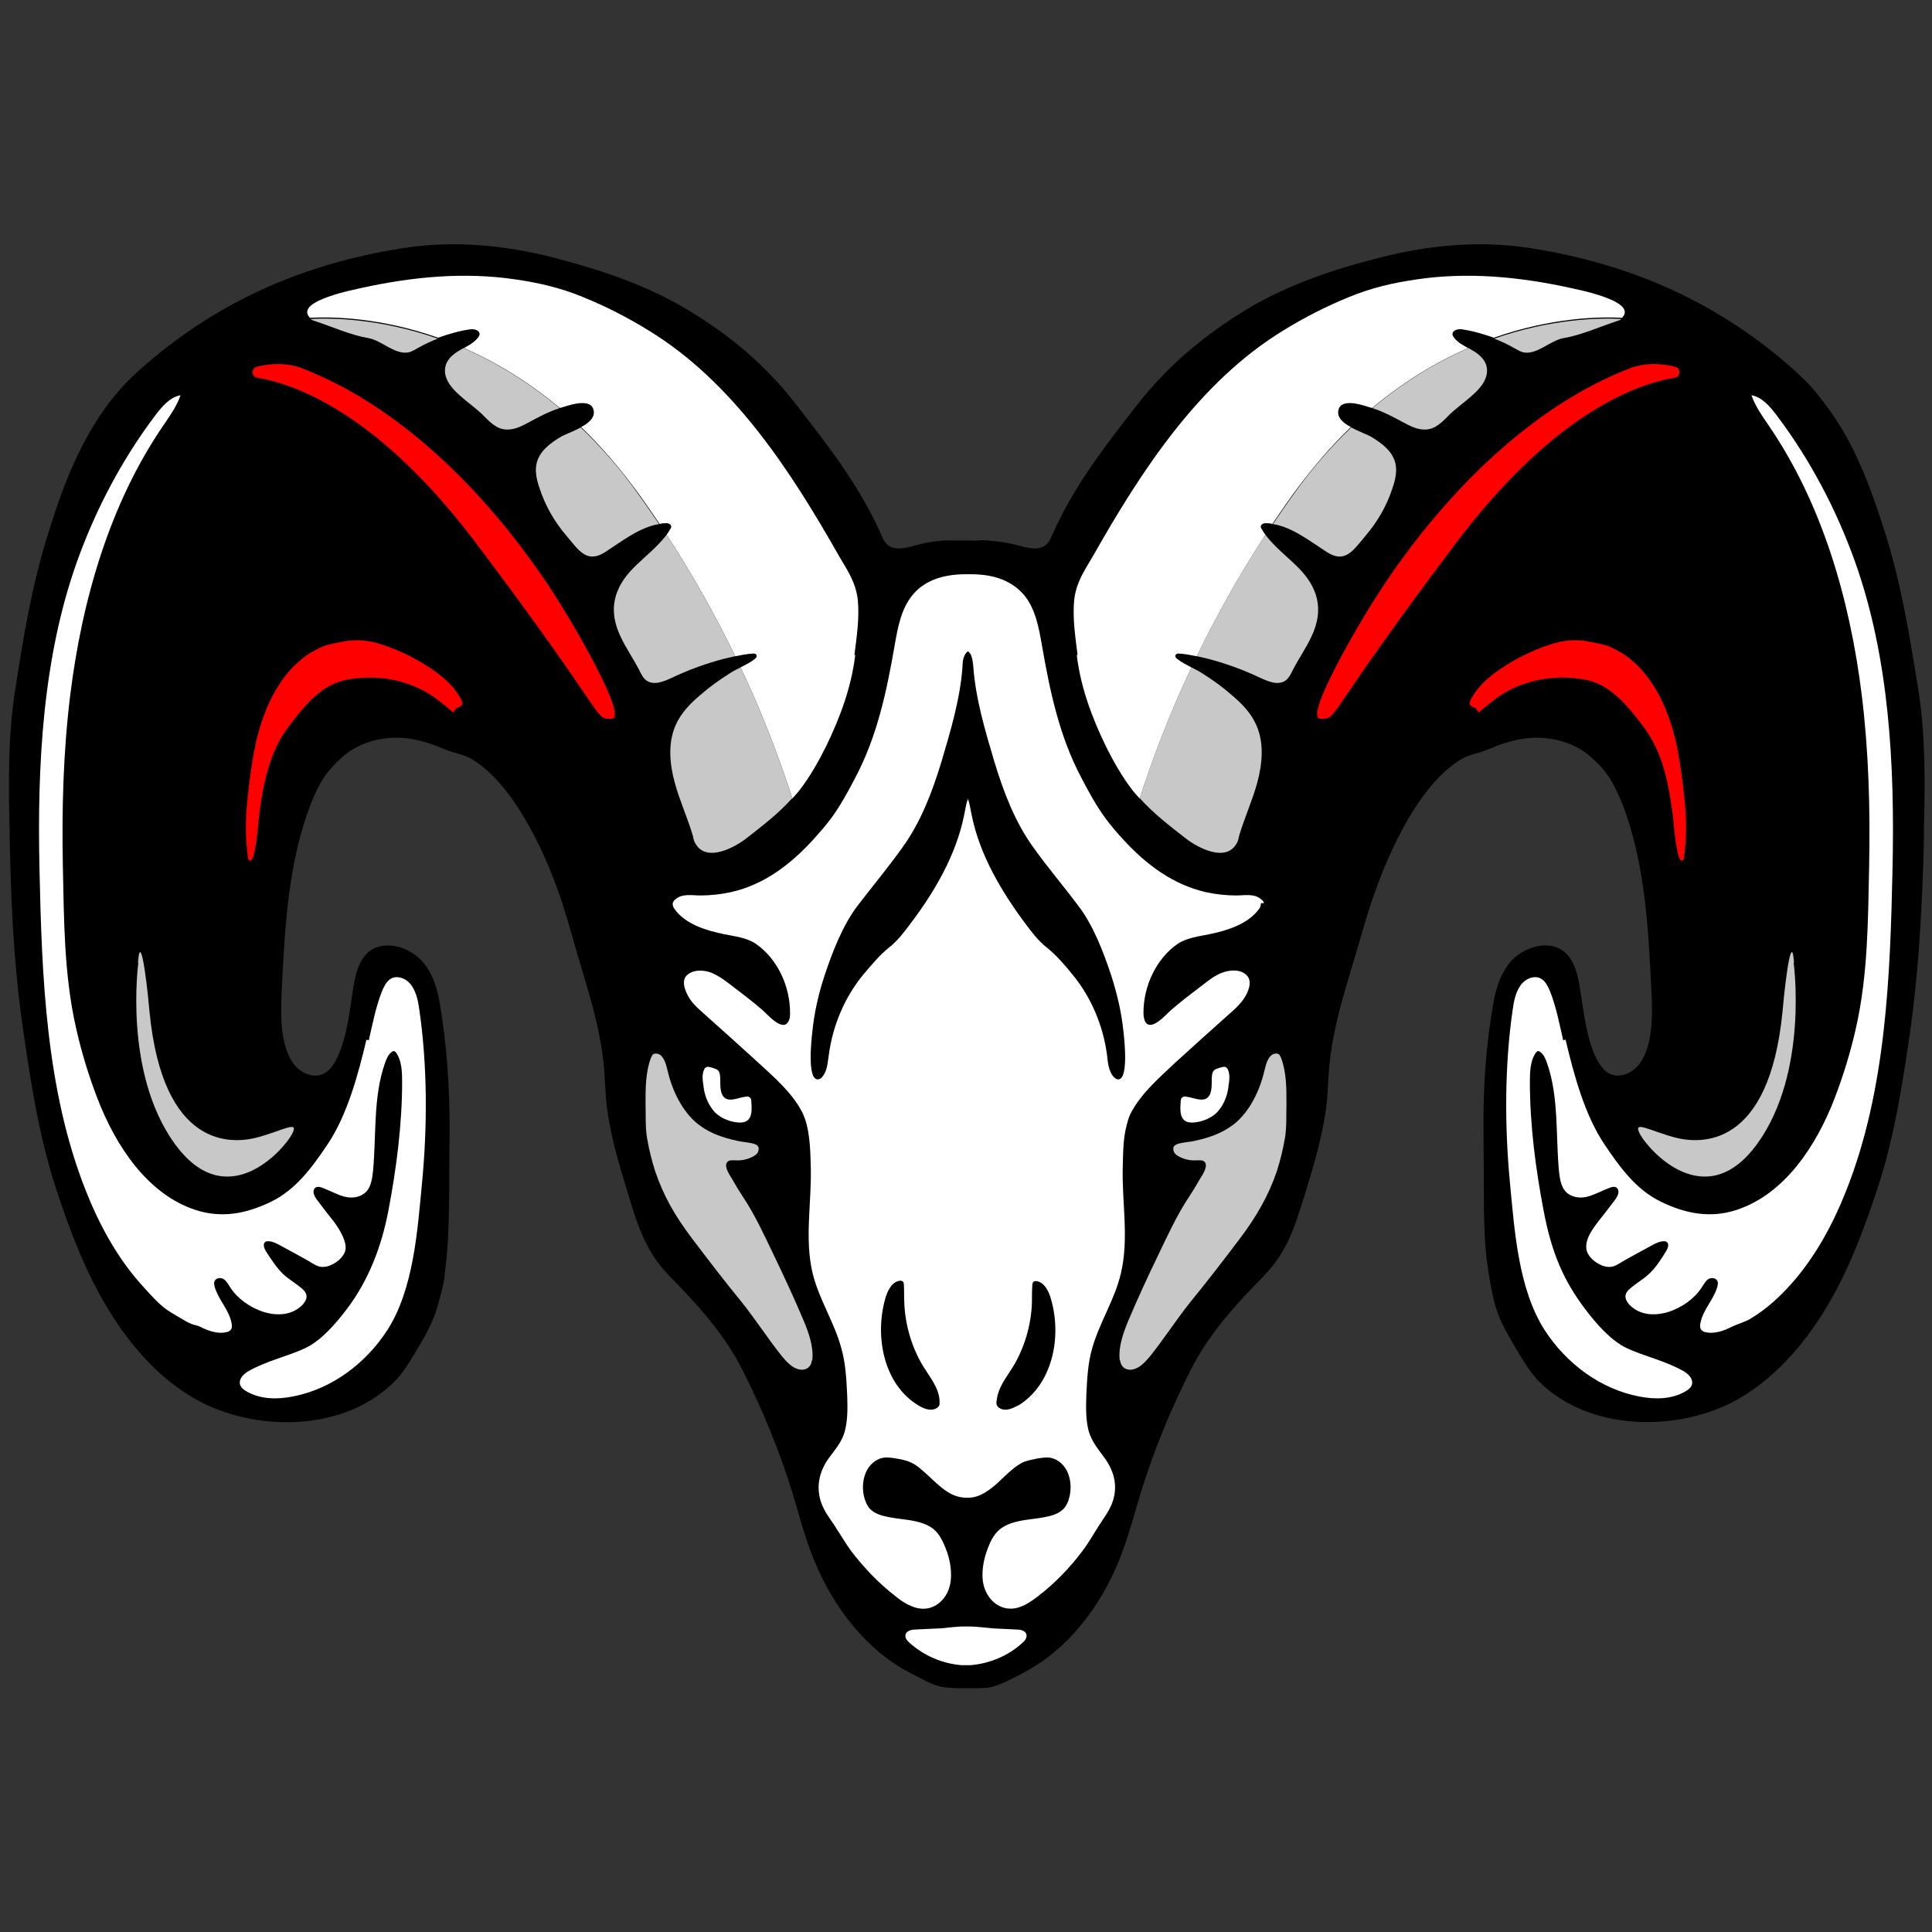 <?xml version="1.0" encoding="UTF-8"?>
<svg xmlns="http://www.w3.org/2000/svg" width="504" height="504" version="1.1" viewBox="0 0 504 504">
  <rect x="0" y="0" width="504" height="504" fill="#333333" stroke="none"/>
  <defs>
    <style>
      .cls-1 {
        fill: #fff;
      }

      .cls-2 {
        fill: red;
      }

      .cls-3 {
        fill: #c8c8c8;
      }
    </style>
  </defs>
  <!-- Generator: Adobe Illustrator 28.6.0, SVG Export Plug-In . SVG Version: 1.2.0 Build 709)  -->
  <g>
    <g id="Layer_1">
      <g>
        <path d="M254.6,440.4c1.6,0,3.1,0,4.7-.5,1.1-.3,2.2-.8,3.3-1.3,2.1-1,4.3-2.1,6.3-3.3,11.1-6.5,19.4-18,24-30.8,1.8-4.8,3.1-9.9,4.6-14.8,3.4-11.1,8-22.3,13.2-32.5,4.4-8.6,10.6-15.7,17.1-22.4,3.2-3.2,5.7-6,7.8-10.2,2.1-4.1,3.4-8.6,4.8-13,2.5-8.2,5-16.4,5.8-24.9.2-2.6.3-5.2.5-7.8,1-12.1,5.2-23.5,8.4-34.9,3.2-11.3,7.3-22.3,13.3-32.1,3.3-5.3,7.5-10.6,12.7-13.8,2.1-1.3,4.8-1.6,7.1-2.6,3-1.3,6-2.3,9.2-2.8,5.8-.9,12.7.5,17.4,4.6,2.2,1.9,4.1,3.9,5.6,6.5,1,1.7,1.9,3.7,2.7,5.6,6,15.3,6.9,32.4,7.7,49,.3,5.9.5,14.1-3,19-1.9,2.6-5.4,4.1-8.1,2.6-1.6-.9-2.7-2.7-3.5-4.4-2.4-5.2-3-11.3-3.9-16.9-.6-4-1.5-8.5-4.6-10.7-4.4-3.1-11.3-.5-14.3,3.7-2.2,3-3.3,6.7-3.9,10.4-1.9,11-2.6,21.6-2.5,32.8,0,5.2.1,10.5.1,15.7,0,2.8,0,5.6.1,8.4s.2,5.6.5,8.3c.3,2.7.7,5.4,1.2,8.1s1.1,5.4,2.1,7.9,2.3,4.7,3.6,7,1.2,1.9,1.7,2.9c1.5,2.5,3.1,5,5.1,7.1,13.2,13.3,36.6,13.3,51.8,4.8,9.4-5.3,17.1-13.9,23-23.6,5.9-9.7,10-20.6,13.6-31.5,4.3-13.2,6.4-26.5,8.4-40.2,2.1-14.6,3-29.3,3.5-44.1.1-3.2.2-6.5.2-9.7.3-12.1.4-24.4-1.5-36.3-2.2-13.6-4.4-27.2-8.5-40.3-2.8-8.8-5.8-17.5-10.2-25.4-2.2-4-4.8-7.7-7.6-11.2-3.1-3.8-6.6-6.8-10.3-9.9-19.5-16-41.5-24.7-65.4-28.3-12.9-1.9-26.1-.6-38.8,2.7-11.9,3-24,7.1-34.7,13.6-10.6,6.5-20,14.2-28,24.4-8.3,10.6-16.7,21.4-22.3,34-.4.9-.8,1.9-1.5,2.6-1.9,1.9-4.9,1.1-7.4.4-2.3-.6-4.6-1-6.9-1.2s-2.5-.2-3.8-.1-1.3,0-1.9,0-1.2,0-1.8,0c-.5,0-1.1,0-1.6,0-1.2,0-2.4,0-3.6,0-2.5.2-5,.6-7.4,1.3-2.5.7-5.5,1.5-7.4-.4-.7-.7-1.1-1.6-1.5-2.6-5.6-12.6-14-23.4-22.3-34-7.9-10.2-17.3-18-28-24.4-10.7-6.5-22.8-10.5-34.7-13.6-12.7-3.3-25.8-4.6-38.8-2.7-24,3.6-45.9,12.3-65.4,28.3-3.7,3.1-7.2,6.1-10.3,9.9-2.9,3.4-5.4,7.2-7.6,11.2-4.4,7.9-7.5,16.6-10.2,25.4-4.1,13-6.4,26.7-8.5,40.3-1.9,11.9-1.8,24.2-1.5,36.3,0,3.2.1,6.5.2,9.7.4,14.8,1.3,29.5,3.5,44.1,2,13.7,4.1,27,8.4,40.2,3.6,11,7.7,21.8,13.6,31.5s13.5,18.3,23,23.6c15.3,8.5,38.6,8.6,51.8-4.8,2-2,3.6-4.6,5.1-7.1,1.3-2.2,2.7-4.4,3.8-6.7s2-4.5,2.6-7c.6-2.2,1.3-4.6,1.5-6.9s.6-4.7.7-7.1c.4-4.9.4-9.9.5-14.9,0-5.2,0-10.5.1-15.7,0-11.2-.7-21.8-2.5-32.8-.6-3.7-1.7-7.5-3.9-10.4-3-4.2-9.9-6.8-14.3-3.7-3.1,2.2-4,6.7-4.6,10.7-.9,5.7-1.5,11.7-3.9,16.9-.8,1.8-1.9,3.5-3.5,4.4-2.7,1.5-6.2,0-8.1-2.6-3.5-4.9-3.3-13.1-3-19,.8-16.7,1.7-33.7,7.7-49,.8-1.9,1.6-3.8,2.7-5.6,1.5-2.6,3.5-4.6,5.6-6.5,4.7-4.1,11.6-5.5,17.4-4.6,3.2.5,6.2,1.5,9.2,2.8,2.3,1,5,1.3,7.1,2.6,5.2,3.2,9.4,8.5,12.7,13.8,6.1,9.8,10.2,20.8,13.3,32.1,3.2,11.5,7.4,22.8,8.4,34.9.2,2.6.3,5.2.5,7.8.8,8.6,3.3,16.8,5.8,24.9,1.3,4.4,2.7,8.9,4.8,13,2.1,4.2,4.6,7,7.8,10.2,6.5,6.7,12.7,13.8,17.1,22.4,5.2,10.2,9.8,21.4,13.2,32.5,1.5,4.9,2.8,10,4.6,14.8,4.7,12.8,13,24.3,24,30.8,2.1,1.2,4.2,2.2,6.3,3.3,1.1.5,2.1,1,3.3,1.3,1.5.4,3.1.4,4.7.5.6,0,1.2,0,1.7,0,1.1,0,2.3,0,3.4,0Z"></path>
        <path class="cls-1" d="M186,278.6c-1.1-.3-1.9-.7-2.4.6s-.3,2.8-.1,3.9c.2,2.4,1.1,4.8,2.6,6.6,1.4,1.8,4.1,2.9,6.2,3.1,3.6.4,4-2,3.7-5.3,0-.4,0-.9-.4-1.2-.3-.3-.7-.3-1.1-.2-2.1.2-5.2,2.1-6.3-1-.3-1-.3-2.1-.3-3.1,0-.9,0-2-.5-2.7-.4-.4-.9-.5-1.4-.7Z"></path>
        <path class="cls-3" d="M211.8,354.9c-.3,2.2-2.2,2.9-4.1,2.1-1.5-.6-2.7-2-3.8-3.3-3.6-4.5-6.8-9.5-10.4-14-4.5-5.5-8.8-11.1-13.1-16.8s-7.3-10.9-9.5-17.4c-.9-2.8-1.6-5.7-2.1-8.6s-.3-6-.4-9c0-4,0-8.2,1.4-11.9.1-.3.3-.6.5-.9.5-.4,1.2-.3,1.8,0,1.3.9,1.7,2.8,2.1,4.4,1.2,5.1,3.8,10.4,7.7,13.6,2.6,2.1,5.6,3.3,8.7,4.1s3.2.6,4.8.9,3.1.6,2.3,2.5c-.2.4-.6.7-.9.9-1.5.9-3.2,1.3-4.9,1.2-.8,0-1.8-.2-2.3.6-.7,1.2.8,3.3,1.4,4.3.9,1.6,1.8,3.1,2.8,4.6,3.2,4.8,5.6,10.1,8.1,15.3s5.3,11.2,7.7,16.9c1.3,3.1,2.7,6.9,2.3,10.4Z"></path>
        <path class="cls-2" d="M118.8,184.8c.9-.2,2.2-.7,1.7-1.9-.2-.5-.4-.9-.7-1.3-2.1-3.5-5.3-5.9-8.6-8s-7.2-4-11.1-5.3c-3.7-1.3-7.4-1.7-11.2-.8-1.9.4-3.7.6-5.5,1.5s-3.4,1.8-4.9,3.1c-1.7,1.4-3.2,3-4.5,4.8-3.5,4.7-5.7,10.4-7.1,16.2-.1.5-.2,1-.3,1.4-1,4.8-1.6,9.7-2.1,14.6s-.5,9.7.2,14.6c0,.3.1.6.4.8.4.2.7-.4.9-.8,1-3.5,1.2-7.2,1.6-10.9s1.1-7.7,2.1-11.4c1.3-4.7,3.1-8.7,6-12.4,3.5-4.6,7.4-9.3,12.6-11.1,1.6-.6,3.3-.8,5-1,7.4-.7,15.1,1.1,21.2,5.9s2.7,2.8,4.5,2.3Z"></path>
        <path class="cls-2" d="M66.9,95.7c-1.4.4-1.3,2.6.1,2.8,10.2,1.7,31.7,9.4,57.2,43.2,35.5,47.1,30.5,45.7,35.3,45.8s-11.1-26.6-14.3-31.5-27.9-44.9-66.1-59.8c0,0-4.8-2.4-12.2-.5Z"></path>
        <path class="cls-3" d="M36.1,251.1s-4,28.7,9.5,47.3,28.3,1.6,30.5-2.4c2.2-4-2.2-1.1-8.9.7-6.7,1.8-24.7,3.1-28.2-32.8-1-11.1-2.5-20.4-3-12.7Z"></path>
        <path class="cls-1" d="M95.6,271.2c-2.2,9.2-5,19.7-10.2,27.4-4.1,6.1-8.3,11.8-14.7,14.9s-12.9,4.4-19.8,2.1c-12.4-4.1-20.7-16.6-25.5-29.1-2.3-6-4.2-12.2-5.6-18.5-3.1-13.8-3.1-27.8-3.4-42-.3-14.9.1-29.8,1.9-44.5,3.1-25.2,10.4-50.2,24.3-70.5,1.7-2.5,3.5-5,4.5-7.9-2.8.5-4.9,3-6.7,5.4-8.5,11.3-15.3,24.1-20.2,37.7-9.1,25.3-10.5,53.5-9.9,80.5.6,28.1,1.7,57.6,12,83.7,3.5,8.9,8.1,17.4,14.3,24.4s6.5,6.6,10.4,9,3.6,1.5,5.4,2.4,4.4,1.9,6.7,1.3c.4,0,.8-.3,1.1-.6.4-.5.3-1.2.2-1.8-.7-3.5-3.4-6-4.4-9.4-.1-.4-.2-.9-.1-1.3.3-1,1.5-1.2,2.3-.8s1.3,1.4,1.9,2.3c3.6,5.6,13.4,9.8,18.7,4.6.7-.7,1.4-1.8,1.1-2.8-.2-.7-.7-1.2-1.2-1.6-1.6-1.4-3.3-2.3-4.8-3.7s-3.3-4-4.6-6.1c-.4-.7-.8-1.8-.1-2.3.2-.2.5-.2.7-.2,1.2,0,2.3.6,3.4,1.2,2.4,1.3,4.8,2.6,7.1,3.9,1.2.7,2.5,1.7,3.9,1.6,2,0,4.9-1.8,5.7-4s-1.4-5.8-2.9-7.8c-1.5-1.9-3-3.8-4.4-5.7-.7-.9-1.3-2.2-.6-3,.5-.6,1.4-.4,2.1-.1,1.9.7,3.8,1.8,5.8,2.3s4.3.1,5.7-1.5c1.1-1.3,1.4-3.3,1.6-5.1.9-9.4,0-19.3,3.1-28.2.4-1.1.8-2.2,1.7-2.9.2-.2.4-.3.7-.3.2,0,.4.3.6.5,1.4,2.1,1.5,4.9,1.5,7.5,0,11.2-1.5,22.7-3.6,33.7-1.8,9.4-5.2,18.2-10.9,25.7-2.9,3.8-6.6,8.1-10.8,10.1s-10.1,3.3-14.8,6c-1.2.7-2.5,1.9-2.2,3.4.2.8.9,1.4,1.6,1.8,3.7,2.2,8.1,2.2,12.2,1.4,9.9-1.9,18.9-8.4,24.7-17.4,6.8-10.7,7.8-25.8,9-38.4,1.4-14.6,1.4-30.5-.7-45-.3-2.3-.8-4.7-2.1-6.5s-3.9-2.8-5.6-1.5c-1,.7-1.6,2-2.1,3.2-1.6,4.1-2.4,8.4-3.4,12.7Z"></path>
        <path class="cls-1" d="M223.1,170.9c-1,8.4-4,16.4-7.6,23.8-2,4-4.2,7.9-6.9,11.4-.6.8-1.3,1.5-1.9,2.2-3.1-9.6-7.4-21.3-13.5-34.2,1.3-.7,2.6-1.3,3.7-2.2.3-.2.5-.5.5-.8,0-.5-.7-.7-1.1-.6-1.5.1-3,.4-4.5.7-4.9-10.1-10.8-20.8-17.9-31.7.3-.4.6-.9.9-1.4.1-.2.3-.4.3-.7,0-.7-.9-1-1.5-.9-.5,0-1,0-1.5.2-1.8-2.6-3.6-5.3-5.5-7.9-4.9-6.7-9.9-12.5-15-17.4,2.1-1.1,3.8-2.6,3.2-4.6-.9-3.1-6.6-1-8.6-.4,0,0-.1,0-.2,0-8.5-7.1-17-12.1-25-15.6,1.3-.7,2.6-1.4,3.6-2.6.2-.3.5-.6.5-1,0-1.1-1.4-1.4-2.4-1.3-2.8.4-5.6,1.2-8.4,2.2-15.1-5.3-27.6-5.5-33.4-5.2-.1,0-.2-.2-.3-.3-3.3-4.2,12.1-7.1,13.8-7.5,13.2-2.9,26.8-4.2,40.1-2.2,6.2.9,11.8,2.2,17.6,4.6,5.9,2.4,11.6,5.3,17.1,8.7,21.8,13.3,36.8,36.1,49.7,58.9,2.3,3.9,4.4,6.9,4.9,11.6.4,4.7-.3,9.4-.9,14.1Z"></path>
        <path class="cls-1" d="M318,278.6c1.1-.3,1.9-.7,2.4.6s.3,2.8.1,3.9c-.2,2.4-1.1,4.8-2.6,6.6-1.4,1.8-4.1,2.9-6.2,3.1-3.6.4-4-2-3.7-5.3,0-.4,0-.9.4-1.2.3-.3.7-.3,1.1-.2,2.1.2,5.2,2.1,6.3-1,.3-1,.3-2.1.3-3.1,0-.9,0-2,.5-2.7.4-.4.9-.5,1.4-.7Z"></path>
        <path class="cls-3" d="M292.2,354.9c.3,2.2,2.2,2.9,4.1,2.1,1.5-.6,2.7-2,3.8-3.3,3.6-4.5,6.8-9.5,10.4-14,4.5-5.5,8.8-11.1,13.1-16.8,4-5.3,7.3-10.9,9.5-17.4.9-2.8,1.6-5.7,2.1-8.6s.3-6,.4-9c0-4,0-8.2-1.4-11.9-.1-.3-.3-.6-.5-.9-.5-.4-1.2-.3-1.8,0-1.3.9-1.7,2.8-2.1,4.4-1.2,5.1-3.8,10.4-7.7,13.6-2.6,2.1-5.6,3.3-8.7,4.1s-3.2.6-4.8.9-3.1.6-2.3,2.5c.2.4.6.7.9.9,1.5.9,3.2,1.3,4.9,1.2.8,0,1.8-.2,2.3.6.7,1.2-.8,3.3-1.4,4.3-.9,1.6-1.8,3.1-2.8,4.6-3.2,4.8-5.6,10.1-8.1,15.3-2.7,5.6-5.3,11.2-7.7,16.9-1.3,3.1-2.7,6.9-2.3,10.4Z"></path>
        <path class="cls-1" d="M329.7,235.6c0-.4-.3-.7-.6-.9-1.8-1.7-4.4-1.1-6.6-1.1-2.7,0-5.4-.3-8.1-.9-8.4-2-15.2-7-21.2-13.5-1.7-1.8-3.3-3.7-4.8-5.7-2.4-3.3-4.4-6.9-6.3-10.6-5.7-10.7-8.2-22.5-10.3-34.6-.8-4.6-1.7-9.5-4.6-13-2.4-2.9-5.8-4.5-9.2-5.1-1.6-.3-3.3-.4-4.9-.4h-1c-1.7,0-3.3.1-4.9.4-3.5.6-6.9,2.2-9.2,5.1-2.9,3.5-3.8,8.4-4.6,13-2.1,12.1-4.6,23.9-10.3,34.6-1.9,3.7-3.9,7.3-6.3,10.6-1.5,2-3.1,3.8-4.8,5.7-6,6.5-12.8,11.6-21.2,13.5-2.7.6-5.4.9-8.1.9-2.2,0-4.8-.6-6.6,1.1-.3.2-.5.6-.6.9-.1.6.2,1.1.5,1.6,2.9,4,8.5,5.6,12.9,6.5,2.9.6,6,.9,8.4,2.6,5.4,3.8,8.8,10.8,8.8,17.9,0,.7,0,1.5-.4,2.2-1.5,3-5.6-1.9-6.9-3-2.8-2.4-5.7-4.6-8.6-6.8-1.4-1.1-2.9-2.1-4.5-2.8-2-.8-4.9-1-6.6.7-1.5,1.6-.2,4.4.8,6,1,1.6,2.5,2.8,3.8,4,4.7,4.2,9.4,8.4,14.1,12.7,4.1,3.8,8.7,7.7,11.4,12.8.5,1,.9,2.1,1.2,3.2.9,3.6,1,7.2,1.1,10.9.3,9.4-1.7,19,.5,28.1,1.7,6.9,5.7,12.8,7.5,19.6,1.1,3.9,1.3,8,1.5,12,.1,3.2.2,6.4-.6,9.5-.7,2.8-2.6,4.9-4.2,7.1-2.3,3.2-3.3,6.9-2.2,10.9.8,2.7,2.2,4.4,3.6,6.5,1.5,2.3,2.9,4.7,4.5,6.9,3.4,4.4,7.2,8.4,11.5,11.7,1.7,1.4,3.6,2.6,5.7,3.1,4.3,1,8.1-2.3,8.7-7,.3-2.5-.1-5.1-.9-7.5-.6-1.7-1.3-3.4-2.4-4.9-2.8-3.7-8.6-3.5-12.7-4.3-2-.4-4.1-.9-5.4-2.6-.5-.7-.8-1.5-1.1-2.4-.6-2.1-.5-4.5.3-6.5.8-2,2.5-3.6,4.5-4,1.2-.2,2.4,0,3.6.2,1.3.2,2.7.5,3.9,1.1.9.4,1.8,1.1,2.6,1.8,2.3,1.9,4.3,4.2,6.8,5.8,1.4.9,2.9,1.4,4.5,1.5.3,0,.7,0,1,0,1.6,0,3.1-.6,4.5-1.5,2.5-1.5,4.5-3.9,6.8-5.8.8-.7,1.7-1.3,2.6-1.8,1.2-.6,2.6-.8,3.9-1.1,1.2-.2,2.4-.4,3.6-.2,2,.4,3.7,2,4.5,4,.8,2,.9,4.4.3,6.5-.2.9-.6,1.7-1.1,2.4-1.3,1.7-3.4,2.2-5.4,2.6-4.1.8-9.8.6-12.7,4.3-1.1,1.4-1.8,3.1-2.4,4.9-.8,2.4-1.2,5-.9,7.5.7,4.7,4.4,7.9,8.7,7,2.1-.5,3.9-1.7,5.7-3.1,4.3-3.3,8.2-7.3,11.5-11.7,1.7-2.2,3-4.6,4.5-6.9,1.4-2.2,2.8-3.9,3.6-6.5,1.2-4,.1-7.7-2.2-10.9-1.6-2.2-3.4-4.3-4.2-7.1-.8-3.1-.7-6.4-.6-9.5.2-4.1.4-8.2,1.5-12,1.9-6.8,5.9-12.7,7.5-19.6,2.2-9.1.2-18.7.5-28.1.1-3.8.1-7.3,1.1-10.9.3-1.1.6-2.2,1.2-3.2,2.8-5.1,7.4-9,11.4-12.8,4.7-4.3,9.4-8.5,14.1-12.7,1.4-1.2,2.8-2.5,3.8-4,1.1-1.6,2.3-4.4.8-6-1.7-1.8-4.6-1.5-6.6-.7-1.6.6-3.1,1.7-4.5,2.8-2.9,2.2-5.8,4.4-8.6,6.8-1.3,1.1-5.4,6-6.9,3-.3-.7-.4-1.4-.4-2.2,0-7.1,3.4-14.1,8.8-17.9,2.5-1.7,5.6-2,8.4-2.6,4.4-.9,9.9-2.5,12.9-6.5.3-.4.6-1,.5-1.6ZM245.1,366.4c-.1.4-.4.7-.7.9-1.4.9-3.2.3-4.7-.6-9-5.3-11.6-17.7-8.8-27.8.6-2.2,1.8-4.6,3.9-4.8.2,0,.4,0,.6.1.3.2.4.6.4,1,.1,1.5,0,3,.1,4.5.2,6,2,12,5.1,17,1.7,2.7,3.9,5.4,4.1,8.6,0,.3,0,.7,0,1ZM265.4,366.7c-1.5.9-3.3,1.5-4.7.6-.3-.2-.6-.5-.7-.9-.1-.3-.1-.7,0-1,.3-3.3,2.4-5.9,4.1-8.6,3.1-5,4.9-11,5.1-17,0-1.5,0-3,.1-4.5,0-.4.1-.8.4-1,.2-.1.4-.1.6-.1,2.1.2,3.3,2.6,3.9,4.8,2.9,10.1.2,22.5-8.8,27.8ZM291.3,281.5c-.3-.1-.6-.4-.9-.7-1.2-1.5-1.4-3.6-1.6-5.5-1-7.7-4.1-15-8.8-20.8-2-2.5-4.4-5.3-6.9-7.3-2.3-1.8-4-4.1-5.8-6.5-6-8.1-11.7-17.6-13.8-28-.2-.8-.3-1.6-.5-2.5-.1-.6-.3-1.3-.5-1.8-.2.6-.4,1.2-.5,1.8-.2.8-.3,1.7-.5,2.5-2.1,10.4-7.7,19.9-13.8,28-1.8,2.4-3.5,4.7-5.8,6.5-2.5,2-4.8,4.8-6.9,7.3-4.7,5.8-7.8,13.1-8.8,20.8-.3,1.9-.4,4.1-1.6,5.5-.2.3-.5.6-.9.7-3.3,1.1-2-10.5-1.8-12.2.5-5.2,1.7-10.3,3.3-15.1,2-6,4.7-12.9,8.5-17.9,3.9-5.1,8-10,11.7-15.2,4.8-6.6,7.8-14.5,10.2-22.4,2.4-8.1,4.9-16.4,5.5-24.9,0-1,.1-2,.6-2.9,0-.2.2-.4.3-.5.1-.2.3-.3.5-.5.2.1.4.3.5.5.1.1.3.3.3.5.4.9.5,1.9.6,2.9.6,8.5,3.1,16.8,5.5,24.9,2.4,7.9,5.4,15.8,10.2,22.4,3.7,5.2,7.9,10.1,11.7,15.2,3.8,4.9,6.5,11.9,8.5,17.9,1.6,4.9,2.8,10,3.3,15.1.2,1.8,1.5,13.3-1.8,12.2Z"></path>
        <path class="cls-2" d="M385.2,184.8c-.9-.2-2.2-.7-1.7-1.9.2-.5.4-.9.7-1.3,2.1-3.5,5.3-5.9,8.6-8s7.2-4,11.1-5.3c3.7-1.3,7.4-1.7,11.2-.8,1.9.4,3.7.6,5.5,1.5s3.4,1.8,4.9,3.1c1.7,1.4,3.2,3,4.5,4.8,3.5,4.7,5.7,10.4,7.1,16.2s.2,1,.3,1.4c1,4.8,1.6,9.7,2.1,14.6.5,4.9.5,9.7-.2,14.6,0,.3-.1.6-.4.8-.4.2-.7-.4-.9-.8-1-3.5-1.2-7.2-1.6-10.9-.5-3.8-1.1-7.7-2.1-11.4-1.3-4.7-3.1-8.7-6-12.4-3.5-4.6-7.4-9.3-12.6-11.1-1.6-.6-3.3-.8-5-1-7.4-.7-15.1,1.1-21.2,5.9s-2.7,2.8-4.5,2.3Z"></path>
        <path class="cls-2" d="M437.1,95.7c1.4.4,1.3,2.6-.1,2.8-10.2,1.7-31.7,9.4-57.2,43.2-35.5,47.1-30.5,45.7-35.3,45.8s11.1-26.6,14.3-31.5c3.2-4.9,27.9-44.9,66.1-59.8,0,0,4.8-2.4,12.2-.5Z"></path>
        <path class="cls-3" d="M467.9,251.1s4,28.7-9.5,47.3c-13.5,18.6-28.3,1.6-30.5-2.4-2.2-4,2.2-1.1,8.9.7,6.7,1.8,24.7,3.1,28.2-32.8,1-11.1,2.5-20.4,3-12.7Z"></path>
        <path class="cls-1" d="M408.4,271.2c2.2,9.2,5,19.7,10.2,27.4,4.1,6.1,8.3,11.8,14.7,14.9s12.9,4.4,19.8,2.1c12.4-4.1,20.7-16.6,25.5-29.1,2.3-6,4.2-12.2,5.6-18.5,3.1-13.8,3.1-27.8,3.4-42,.3-14.9-.1-29.8-1.9-44.5-3.1-25.2-10.4-50.2-24.3-70.5-1.7-2.5-3.5-5-4.5-7.9,2.8.5,4.9,3,6.7,5.4,8.5,11.3,15.3,24.1,20.2,37.7,9.1,25.3,10.5,53.5,9.9,80.5-.6,28.1-1.7,57.6-12,83.7-3.5,8.9-8.1,17.4-14.3,24.4-3.1,3.5-6.5,6.6-10.4,9-1.7,1.1-3.6,1.5-5.4,2.4s-4.4,1.9-6.7,1.3c-.4,0-.8-.3-1.1-.6-.4-.5-.3-1.2-.2-1.8.7-3.5,3.4-6,4.4-9.4.1-.4.2-.9.1-1.3-.3-1-1.5-1.2-2.3-.8s-1.3,1.4-1.9,2.3c-3.6,5.6-13.4,9.8-18.7,4.6-.7-.7-1.4-1.8-1.1-2.8.2-.7.7-1.2,1.2-1.6,1.6-1.4,3.3-2.3,4.8-3.7,1.8-1.6,3.3-4,4.6-6.1.4-.7.8-1.8.1-2.3-.2-.2-.5-.2-.7-.2-1.2,0-2.3.6-3.4,1.2-2.4,1.3-4.8,2.6-7.1,3.9-1.2.7-2.5,1.7-3.9,1.6-2,0-4.9-1.8-5.7-4-.9-2.8,1.4-5.8,2.9-7.8,1.5-1.9,3-3.8,4.4-5.7.7-.9,1.3-2.2.6-3-.5-.6-1.4-.4-2.1-.1-1.9.7-3.8,1.8-5.8,2.3s-4.3.1-5.7-1.5c-1.1-1.3-1.4-3.3-1.6-5.1-.9-9.4,0-19.3-3.1-28.2-.4-1.1-.8-2.2-1.7-2.9-.2-.2-.4-.3-.7-.3-.2,0-.4.3-.6.5-1.4,2.1-1.5,4.9-1.5,7.5,0,11.2,1.5,22.7,3.6,33.7s5.2,18.2,10.9,25.7c2.9,3.8,6.6,8.1,10.8,10.1s10.1,3.3,14.8,6c1.2.7,2.5,1.9,2.2,3.4-.2.8-.9,1.4-1.6,1.8-3.7,2.2-8.1,2.2-12.2,1.4-9.9-1.9-18.9-8.4-24.7-17.4-6.8-10.7-7.8-25.8-9-38.4-1.4-14.6-1.4-30.5.7-45,.3-2.3.8-4.7,2.1-6.5s3.9-2.8,5.6-1.5c1,.7,1.6,2,2.1,3.2,1.6,4.1,2.4,8.4,3.4,12.7Z"></path>
        <path class="cls-1" d="M267.8,426.7c0,.7-.5,1.4-1,1.8-3.8,3.5-8.7,5.5-13.7,5.9-.2,0-.4,0-.6,0-.2,0-.3,0-.5,0-.2,0-.4,0-.5,0-.2,0-.4,0-.6,0-5-.4-9.8-2.4-13.7-5.9-.5-.5-1.1-1.1-1-1.8,0-1.2,1.5-1.6,2.5-1.6l6.2-.3c1.4,0,4.1-.5,6.6-.5.2,0,.4,0,.5,0,.2,0,.3,0,.5,0,2.5,0,5.2.4,6.6.5l6.2.3c1.1,0,2.5.4,2.5,1.6Z"></path>
        <g>
          <path class="cls-3" d="M206.6,208.3c-3.6,4-7.8,7.2-11.9,10.4-3.1,2.4-10.3,6.3-13.2,1.5-.4-.6-.6-1.3-.7-2-1.4-4.8-3.5-9.3-4.8-14.1-1.3-4.8-1.8-10.2.2-14.8,1.4-3.3,3.9-5.8,6.5-8,2.4-2.1,4.9-3.9,7.6-5.6.9-.6,1.9-1.1,2.9-1.6,6.1,12.9,10.4,24.6,13.5,34.2Z"></path>
          <path class="cls-3" d="M191.7,171.2c-.9.2-1.8.4-2.6.6-4.7,1.2-9.4,2.9-13.8,5-2.2,1-4.7,2.1-6.7.7-.9-.7-1.4-1.8-1.9-2.8-1.5-2.9-3.4-5.6-4.8-8.6-3.4-7.1-1.7-12.9,3.5-18.1,2.8-2.8,6.1-5.3,8.5-8.5,7.1,10.9,13,21.6,17.9,31.7Z"></path>
          <path class="cls-3" d="M172,136.7c-5.1.8-9.6,4.4-14.1,7.3-4.8,3.1-6.9-.4-10.1-4.2-3.1-3.6-5.6-7.9-7.1-12.6-.7-2-1.2-4.3-.7-6.4.8-3.2,3.6-5.2,6.2-6.8,1-.6,3.3-1.4,5.3-2.5,5.1,4.9,10.2,10.6,15,17.4,1.9,2.6,3.7,5.3,5.5,7.9Z"></path>
          <path class="cls-3" d="M145.9,106.5c-2.8.9-5.4,2.3-8,3.7-1.5.8-3,1.6-4.7,1.8-3,.4-4.8-1.3-6.8-3.3-1.9-2-4.3-3.6-6.4-5.5-2.2-1.9-4.5-4.6-3.8-7.6.4-1.9,2.1-3.3,3.7-4.2.3-.2.7-.4,1-.6,8,3.5,16.5,8.5,25,15.6Z"></path>
          <path class="cls-3" d="M114.3,88.3c-1.8.7-3.6,1.5-5.3,2.5-.8.4-1.5.9-2.3,1.1-3.6.8-7.1-3.1-10.6-3.7-4.7-.8-9.5-3-14.1-4.5-.4-.1-.7-.3-1-.5,5.8-.3,18.3-.1,33.4,5.2Z"></path>
          <path class="cls-3" d="M297.4,208.3c3.6,4,7.8,7.2,11.9,10.4,3.1,2.4,10.3,6.3,13.2,1.5.4-.6.6-1.3.7-2,1.4-4.8,3.5-9.3,4.8-14.1,1.3-4.8,1.8-10.2-.2-14.8-1.4-3.3-3.9-5.8-6.5-8-2.4-2.1-4.9-3.9-7.6-5.6-.9-.6-1.9-1.1-2.9-1.6-6.1,12.9-10.4,24.6-13.5,34.2Z"></path>
          <path class="cls-3" d="M312.3,171.2c.9.2,1.8.4,2.6.6,4.7,1.2,9.4,2.9,13.8,5,2.2,1,4.7,2.1,6.7.7.9-.7,1.4-1.8,1.9-2.8,1.5-2.9,3.4-5.6,4.8-8.6,3.4-7.1,1.7-12.9-3.5-18.1-2.8-2.8-6.1-5.3-8.5-8.5-7.1,10.9-13,21.6-17.9,31.7Z"></path>
          <path class="cls-3" d="M332,136.7c5.1.8,9.6,4.4,14.1,7.3,4.8,3.1,6.9-.4,10.1-4.2,3.1-3.6,5.6-7.9,7.1-12.6.7-2,1.2-4.3.7-6.4-.8-3.2-3.6-5.2-6.2-6.8-1-.6-3.3-1.4-5.3-2.5-5.1,4.9-10.2,10.6-15,17.4-1.9,2.6-3.7,5.3-5.5,7.9Z"></path>
          <path class="cls-3" d="M358.1,106.5c2.8.9,5.4,2.3,8,3.7,1.5.8,3,1.6,4.7,1.8,3,.4,4.8-1.3,6.8-3.3,1.9-2,4.3-3.6,6.4-5.5,2.2-1.9,4.5-4.6,3.8-7.6-.4-1.9-2.1-3.3-3.7-4.2-.3-.2-.7-.4-1-.6-8,3.5-16.5,8.5-25,15.6Z"></path>
          <path class="cls-3" d="M389.7,88.3c1.8.7,3.6,1.5,5.3,2.5.8.4,1.5.9,2.3,1.1,3.6.8,7.1-3.1,10.6-3.7,4.7-.8,9.5-3,14.1-4.5.4-.1.7-.3,1-.5-5.8-.3-18.3-.1-33.4,5.2Z"></path>
        </g>
        <path class="cls-1" d="M280.9,170.9c1,8.4,4,16.4,7.6,23.8,2,4,4.2,7.9,6.9,11.4.6.8,1.3,1.5,1.9,2.2,3.1-9.6,7.4-21.3,13.5-34.2-1.3-.7-2.6-1.3-3.7-2.2-.3-.2-.5-.5-.5-.8,0-.5.7-.7,1.1-.6,1.5.1,3,.4,4.5.7,4.9-10.1,10.8-20.8,17.9-31.7-.3-.4-.6-.9-.9-1.4-.1-.2-.3-.4-.3-.7,0-.7.9-1,1.5-.9.5,0,1,0,1.5.2,1.8-2.6,3.6-5.3,5.5-7.9,4.9-6.7,9.9-12.5,15-17.4-2.1-1.1-3.8-2.6-3.2-4.6.9-3.1,6.6-1,8.6-.4,0,0,.1,0,.2,0,8.5-7.1,17-12.1,25-15.6-1.3-.7-2.6-1.4-3.6-2.6-.2-.3-.5-.6-.5-1,0-1.1,1.4-1.4,2.4-1.3,2.8.4,5.6,1.2,8.4,2.2,15.1-5.3,27.6-5.5,33.4-5.2.1,0,.2-.2.3-.3,3.3-4.2-12.1-7.1-13.8-7.5-13.2-2.9-26.8-4.2-40.1-2.2-6.2.9-11.8,2.2-17.6,4.6-5.9,2.4-11.6,5.3-17.1,8.7-21.8,13.3-36.8,36.1-49.7,58.9-2.3,3.9-4.4,6.9-4.9,11.6-.4,4.7.3,9.4.9,14.1Z"></path>
      </g>
    </g>
  </g>
</svg>
